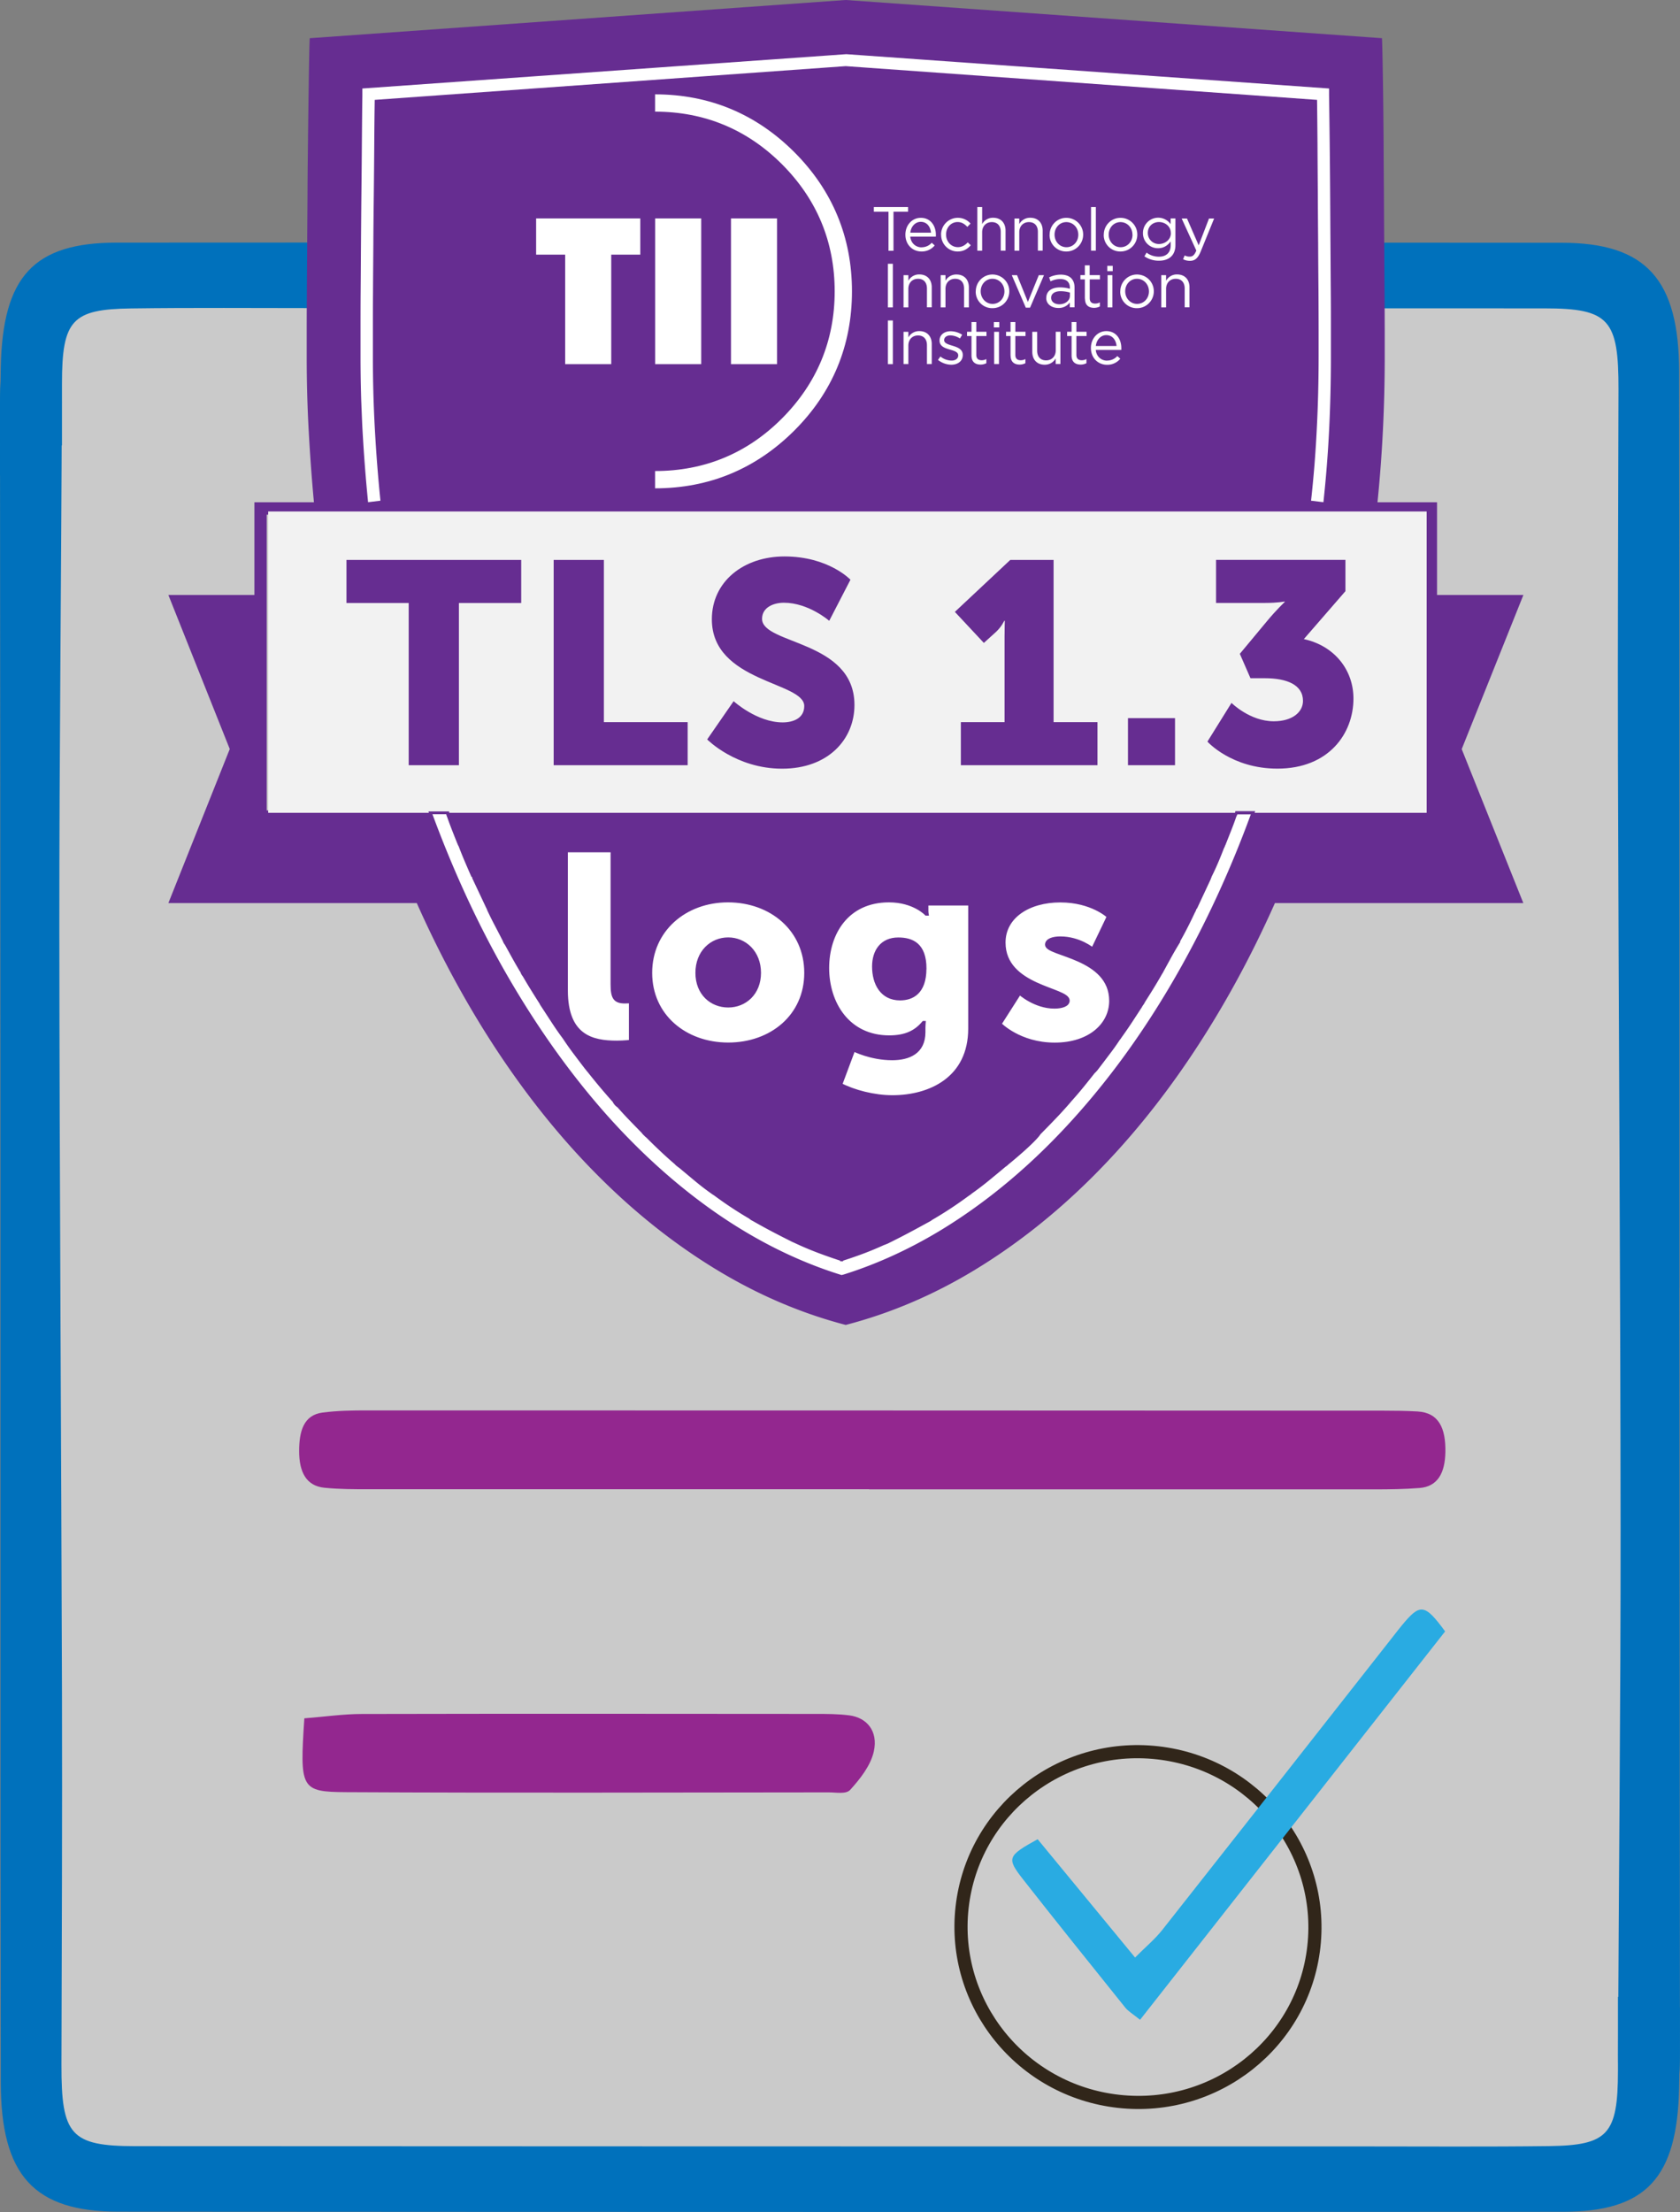 <svg xmlns="http://www.w3.org/2000/svg" id="b" data-name="Capa 2" viewBox="0 0 255.64 336.42"><rect x="0" y="0" width="255.64" height="336.42" fill="#808080" stroke="none"/><defs><style>.k{fill:#0071bc}.l,.m{fill:#fff}.n{fill:#662d91}.o{fill:#93278f}.m{stroke-miterlimit:10;stroke:#662d91;stroke-width:.5px}</style></defs><g id="c" data-name="Capa 1"><path d="M4.38 44.04h245.13v283.41H4.38z" style="fill:#cacaca"/><path d="M255.56 195.9c-.02-46.44.02-92.88-.05-139.32-.02-14.14-5.06-19.65-17.89-19.66-73.27-.05-146.55-.06-219.82-.02C5.11 36.9.4 42.05.12 55.85 0 61.37 0 66.88 0 72.39c2.42-2.7 5.81-4.25 9.43-4.66v-9.37c0-9.7 1.55-11.33 10.5-11.45 9.42-.13 18.84-.05 28.26-.05 62.28 0 124.57 0 186.85.04 9.84 0 11.27 1.71 11.24 12.37-.04 18.86-.13 37.71-.08 56.57.1 38.84.37 77.67.4 116.51.02 26.73-.29 53.45-.38 80.18-.02 6.99 1.09 8.74 4.77 8.64 3.7-.1 4.64-1.85 4.64-8.79-.02-38.83-.06-77.65-.08-116.48Z" class="k"/><path d="M4.64 52.52c3.68-.09 4.79 1.65 4.77 8.63-.08 26.69-.39 53.38-.38 80.07.03 38.78.29 77.57.4 116.35.05 18.83-.03 37.66-.08 56.49-.02 10.65 1.4 12.34 11.24 12.35 62.28.04 124.57.04 186.85.04 9.42 0 18.84.07 28.26-.05 8.96-.12 10.49-1.75 10.5-11.44v-11.28c2.17 1.17 4.58 1.89 7.12 1.89.79 0 1.54-.14 2.3-.26 0 4.05-.03 8.1-.11 12.15-.28 13.78-4.99 18.92-17.68 18.93-73.27.04-146.55.03-219.82-.02-12.84 0-17.87-5.51-17.89-19.63-.08-46.38-.03-92.75-.05-139.13C.06 138.84.02 100.07 0 61.29c0-6.92.93-8.68 4.64-8.77Z" class="k"/><path d="M132.25 226.5H56.19c-2.28 0-4.56 0-6.83-.23-2.78-.28-3.84-2.41-3.84-5.57 0-3.03.68-5.48 3.55-5.86 2.26-.3 4.55-.33 6.82-.33 51.56 0 103.13.02 154.69.04 1.71 0 3.42.02 5.12.12 3.3.19 4.3 2.63 4.24 6.17-.06 3.15-1.14 5.25-3.94 5.47-2.27.18-4.55.21-6.83.21-25.64.01-51.28 0-76.92 0v-.03ZM46.31 261.34c3.18-.25 5.96-.66 8.74-.66 23.03-.05 46.05-.03 69.08-.01 1.7 0 3.42 0 5.11.22 2.69.35 4.4 2.41 3.73 5.47-.49 2.2-2.11 4.21-3.59 5.85-.65.72-2.18.38-3.32.39-24.45.02-48.89.1-73.34-.03-6.99-.04-7.11-.51-6.41-11.22Z" class="o"/><ellipse id="d" cx="173.16" cy="293.09" data-name="RoundCheck" rx="26.67" ry="26.93" style="stroke-miterlimit:10;fill:#ccc;stroke:#31261a;stroke-width:2px" transform="rotate(-83.61 173.158 293.087)"/><path id="e" d="M157.89 279.72c4.74 5.76 9.57 11.62 14.83 18 1.61-1.62 3.03-2.79 4.15-4.21 11.78-14.92 23.52-29.87 35.26-44.81.39-.5.78-1.01 1.19-1.5 2.78-3.37 3.46-3.32 6.58.92-15.35 19.53-30.78 39.17-46.42 59.07-1.1-.89-1.79-1.28-2.25-1.85-5.2-6.48-10.41-12.95-15.54-19.49-2.55-3.26-2.4-3.58 2.2-6.12Z" data-name="Check" style="fill:#29abe2"/><path d="M204.78 77.72c.62-12.17 1.25-28.21 1.25-31.81v-2.4c0-1.15 0-2.53-.02-4.14-.01-1.61-.03-3.38-.04-5.33-.01-1.94-.03-3.91-.04-5.91-.01-2-.03-3.97-.04-5.9-.01-1.93-.04-3.7-.06-5.29-.03-1.6-.06-2.97-.08-4.12-.03-1.15-.06-1.94-.08-2.36L130.04 6.2l-75.61 4.26c-.03.42-.06 1.21-.08 2.36-.03 1.15-.06 2.53-.08 4.12-.03 1.6-.06 3.36-.09 5.29-.03 1.93-.05 3.9-.06 5.9-.01 2-.03 3.97-.04 5.91-.01 1.94-.03 3.72-.04 5.33-.01 1.61-.02 2.99-.02 4.14v2.4c0 2.79.09 5.53.28 8.21.18 2.68.43 5.35.74 8.01l.18 28.28c.03.11.07.21.1.33.18.65.22 1.27.19 1.85H73.3c10.16-1.29 20.5-1.32 30.81-1.61 14.29-.41 28.58-.6 42.88-.61 19-.02 38 .18 57 .33.13-1.26.27-3.33.43-5.9.02-2.4.12-4.76.39-7.08Z" class="l"/><path d="m222.42 113.92 9.38 23.43H194c-3.69 8.3-7.9 15.98-12.61 23.04-4.71 7.06-9.84 13.34-15.38 18.83-5.54 5.49-11.44 10.14-17.71 13.94-6.27 3.8-12.81 6.58-19.61 8.35-6.77-1.77-13.29-4.55-19.57-8.35-6.27-3.8-12.17-8.44-17.71-13.94-5.54-5.49-10.66-11.77-15.38-18.83-4.71-7.06-8.92-14.75-12.61-23.04h-37.8l9.34-23.43-9.34-23.43h13.09v-14.1h9.06c-.34-3.63-.6-7.28-.8-10.94s-.3-7.4-.3-11.21v-3.27c0-1.57 0-3.46.02-5.65.01-2.2.03-4.62.05-7.28.01-2.65.03-5.35.05-8.08.01-2.73.04-5.42.07-8.06.03-2.64.06-5.05.09-7.23.03-2.18.06-4.06.09-5.63.03-1.57.06-2.65.09-3.23L128.69 0l81.6 5.81c.03.58.06 1.65.09 3.23.03 1.57.06 3.45.09 5.63.03 2.18.05 4.59.07 7.23.01 2.64.03 5.33.05 8.06.01 2.73.03 5.42.05 8.08.01 2.65.03 5.08.05 7.28.01 2.2.02 4.08.02 5.65v3.27c0 7.54-.37 14.92-1.1 22.15h9.06v14.1h13.14l-9.38 23.43Zm-5.63-35.65H40.58v44.99h176.21V78.27ZM55.14 14.51c-.03 2.01-.05 4.26-.07 6.75-.02 2.49-.04 5.04-.07 7.67-.03 2.62-.05 5.24-.07 7.85s-.03 5.05-.05 7.32c-.02 2.27-.02 4.29-.02 6.06v4.07c0 3.75.1 7.46.3 11.12.2 3.66.48 7.34.85 11.03l1.88-.23c-.37-3.6-.65-7.23-.85-10.89-.2-3.66-.3-7.34-.3-11.03v-3.96c0-1.72 0-3.69.02-5.9.01-2.21.03-4.59.05-7.14.01-2.55.04-5.12.07-7.71.03-2.59.05-5.12.07-7.58.01-2.45.04-4.71.07-6.75l71.67-5.13 71.72 5.13c.03 2.05.05 4.3.07 6.75.01 2.46.03 4.98.05 7.58.01 2.59.03 5.16.05 7.71.01 2.55.03 4.93.05 7.14.01 2.21.02 4.18.02 5.9v3.96c0 3.69-.09 7.37-.28 11.03-.18 3.66-.47 7.29-.87 10.89l1.88.23c.4-3.69.69-7.37.87-11.03.18-3.66.27-7.37.27-11.12v-4.07c0-1.77 0-3.79-.02-6.06-.02-2.27-.03-4.71-.05-7.32-.02-2.61-.03-5.22-.05-7.85a1752.92 1752.92 0 0 0-.16-14.42v-1.05l-73.46-5.22-73.64 5.22v1.05Zm124.9 132.45c3.88-6.9 7.23-14.17 10.07-21.83h-3.34l.73.27c-.24.7-.5 1.4-.78 2.08-.27.69-.55 1.37-.82 2.04l-8.51-4.39h-1.74l9.98 4.99c-.27.7-.56 1.39-.85 2.06-.29.67-.6 1.34-.94 2.01l-14.46-9.06h-1.78l16.02 9.61c-.34.7-.66 1.39-.98 2.06-.32.67-.65 1.36-.98 2.06l-18.54-13.73h-1.74l20 14.23c-.34.7-.68 1.4-1.03 2.08-.35.69-.73 1.38-1.12 2.08l-21.14-18.4h-1.69l22.61 18.9c-.46.73-.88 1.45-1.28 2.15s-.78 1.39-1.14 2.06l-22.66-23.11h-1.69l24.07 23.57c-.43.73-.86 1.45-1.3 2.15-.44.7-.89 1.4-1.35 2.11l-23.34-27.83h-1.56l24.62 28.28c-.49.73-.98 1.46-1.46 2.2-.49.73-.99 1.45-1.51 2.15l-23.2-32.63h-1.56l24.49 33c-.52.76-1.06 1.51-1.63 2.24s-1.12 1.45-1.67 2.15l-22.43-37.39h-1.51l23.62 37.71c-.61.76-1.22 1.51-1.83 2.24s-1.24 1.45-1.88 2.15l-20.92-42.11h-1.46l22.15 42.38c-.7.79-1.4 1.55-2.11 2.27-.7.72-1.4 1.43-2.11 2.13l-18.81-46.78h-1.46l20.05 47c-.79.76-1.57 1.5-2.33 2.22-.76.72-1.54 1.41-2.33 2.08l-16.11-51.31h-1.42l17.3 51.49c-.85.7-1.72 1.4-2.59 2.11-.87.7-1.75 1.36-2.63 1.97l-12.77-55.56h-1.37l13.96 55.7a60.147 60.147 0 0 1-5.72 3.71l-8.88-59.41h-1.33l10.02 59.55c-1.07.58-2.11 1.14-3.14 1.67-1.02.53-2.07 1.06-3.14 1.58l-4.35-62.79h-1.33l5.54 62.84c-1.13.52-2.25.98-3.36 1.4s-2.25.8-3.41 1.17l.64-65.4h-1.37l.69 65.4c-1.16-.37-2.3-.76-3.41-1.17-1.11-.41-2.24-.88-3.36-1.4l5.54-62.84h-1.33l-4.35 62.79c-1.07-.52-2.12-1.05-3.16-1.58s-2.08-1.09-3.11-1.67l10.02-59.55h-1.37l-8.83 59.41a58.255 58.255 0 0 1-5.72-3.71l13.96-55.7h-1.37l-12.82 55.56c-.89-.61-1.76-1.27-2.61-1.97-.85-.7-1.71-1.4-2.56-2.11l17.3-51.49h-1.42L104 176.41c-.79-.67-1.58-1.37-2.36-2.08-.78-.72-1.55-1.46-2.31-2.22l20.05-47h-1.46l-18.81 46.78c-.7-.7-1.4-1.41-2.11-2.13-.7-.72-1.4-1.47-2.11-2.27l22.15-42.38h-1.46l-20.92 42.11c-.64-.7-1.27-1.42-1.9-2.15-.63-.73-1.24-1.48-1.85-2.24l23.62-37.71h-1.46l-22.43 37.39c-.55-.7-1.11-1.42-1.67-2.15s-1.11-1.48-1.62-2.24l24.44-33h-1.51l-23.2 32.63c-.52-.7-1.02-1.42-1.51-2.15s-.98-1.46-1.46-2.2l24.62-28.28h-1.56l-23.34 27.83c-.46-.7-.91-1.4-1.35-2.11-.44-.7-.88-1.42-1.3-2.15l24.03-23.57h-1.65L80.9 148.23c-.43-.7-.84-1.4-1.24-2.11-.4-.7-.79-1.4-1.19-2.1l22.61-18.9h-1.69l-21.19 18.4c-.37-.7-.73-1.4-1.1-2.08s-.72-1.38-1.05-2.08l20.05-14.23h-1.74l-18.54 13.73c-.34-.7-.66-1.39-.98-2.06-.32-.67-.65-1.36-.98-2.06l16.02-9.61H88.1l-14.51 9.06c-.31-.67-.6-1.34-.89-2.01-.29-.67-.57-1.36-.85-2.06l9.93-4.99h-1.69l-8.51 4.39c-.27-.67-.55-1.35-.82-2.04-.27-.69-.53-1.38-.78-2.08l.73-.27h-3.39c3.3 8.82 7.16 16.95 11.58 24.39 4.42 7.44 9.25 14.06 14.49 19.84 5.23 5.78 10.81 10.67 16.73 14.67s12.02 6.96 18.31 8.88l.32.09.37-.09c4.88-1.5 9.66-3.62 14.35-6.38 4.68-2.76 9.18-6.09 13.5-9.98 4.32-3.89 8.42-8.31 12.31-13.27 3.89-4.96 7.5-10.4 10.82-16.32Z" class="n"/><path d="M190.65 123.63c-3.44 8.89-9.06 17.12-13.45 24.69-4.39 7.57-9.17 14.29-14.33 20.18-5.16 5.89-10.66 10.86-16.51 14.93-5.84 4.07-11.94 7.05-18.28 8.95-6.31-1.9-12.39-4.88-18.24-8.95-5.84-4.07-11.35-9.05-16.51-14.93-5.16-5.88-9.94-12.61-14.33-20.18-4.39-7.57-8.31-15.8-11.75-24.69" class="n"/><path id="f" d="M40.81 77.79h176.28v45.83H40.81z" data-name="BgShield" style="fill:#f2f2f2"/><g id="g" data-name="TLS"><path d="M62.2 91.71h-9.48v-6.55h26.59v6.55h-9.48v24.67h-7.64V91.71ZM84.25 85.16h7.64v24.67h12.75v6.55H84.25V85.16ZM111.63 106.64s3.54 3.23 7.47 3.23c1.57 0 3.28-.61 3.28-2.49 0-3.71-14.06-3.58-14.06-13.19 0-5.76 4.85-9.56 11.05-9.56 6.72 0 10.04 3.54 10.04 3.54l-3.23 6.25s-3.14-2.75-6.9-2.75c-1.57 0-3.32.7-3.32 2.45 0 3.93 14.06 3.23 14.06 13.1 0 5.2-3.97 9.69-11.01 9.69s-11.4-4.45-11.4-4.45l4.02-5.81ZM146.22 109.83h6.64V96.82c0-1.18.04-2.4.04-2.4h-.09s-.39.87-1.22 1.66l-1.88 1.7-4.41-4.72 8.43-7.9h6.59v24.67H167v6.55h-20.79v-6.55ZM171.64 109.22h7.16v7.16h-7.16v-7.16ZM187.4 106.91s2.79 2.79 6.42 2.79c2.84 0 4.45-1.4 4.45-3.1 0-2.45-2.45-3.45-5.81-3.45h-2.18l-1.62-3.71 4.11-4.94c1.48-1.79 2.71-2.93 2.71-2.93v-.09s-1.01.22-2.97.22h-7.47v-6.55h19.69v4.76l-6.33 7.29c4.63 1 7.55 4.67 7.55 9.04 0 5.33-3.76 10.66-11.57 10.66-6.99 0-10.65-4.11-10.65-4.11l3.67-5.9Z" class="n"/></g><path d="M157.38 172.55c2.97-1.92-1.98 2.77-4.08 4.37-.11.12-.24.23-.38.32-.82.69-1.65 1.37-2.48 2.06-.89.73-1.78 1.41-2.68 2.04-.11.11-.24.21-.39.29-.05.04-.1.08-.15.11a62.038 62.038 0 0 1-5.47 3.59v-.02c-.06.06-.12.11-.19.15s-.07.05-.1.07c-.07.04-.13.08-.21.11-.98.54-1.95 1.07-2.89 1.57-1.04.55-2.11 1.1-3.19 1.64v-.04s-.09.05-.14.07-.05.04-.08.05c-.14.09-.29.15-.46.2-.97.44-1.94.85-2.89 1.21-1.13.43-2.29.83-3.47 1.21v-.28h-.05v.28c-1.18-.38-2.34-.78-3.47-1.21a47.46 47.46 0 0 1-3.43-1.45s-.09-.04-.14-.06a107.702 107.702 0 0 1-6.39-3.37c-.18-.08-.33-.19-.47-.31-1.87-1.1-3.66-2.29-5.39-3.57-.14-.07-.27-.16-.39-.26-.9-.63-1.79-1.31-2.66-2.04-.75-.62-1.49-1.25-2.24-1.87-.1-.06-.19-.13-.27-.2-.14-.09-.26-.2-.36-.33-.8-.69-1.59-1.4-2.37-2.14a70.11 70.11 0 0 1-1.95-1.91c-.13-.09-.24-.19-.34-.31-.13-.11-.25-.24-.34-.37-.7-.72-1.4-1.44-2.1-2.17a68.79 68.79 0 0 1-1.6-1.74c-.36-.22-.61-.56-.75-.94l-.02.04c-.65-.73-1.3-1.47-1.93-2.23-.61-.73-1.22-1.48-1.81-2.23-.14-.13-.25-.29-.34-.46l-.02.03c-.56-.73-1.13-1.47-1.7-2.23-.58-.76-1.13-1.54-1.66-2.33-.04-.06-.06-.12-.09-.18-.05-.08-.1-.17-.14-.27l-.05.07a58.67 58.67 0 0 1-1.54-2.23c-.5-.76-1-1.52-1.49-2.28h.01c-.12-.15-.22-.31-.29-.48a132 132 0 0 1-1.38-2.19c-.4-.64-.79-1.3-1.17-1.97-.19-.22-.32-.49-.4-.78l-.03.04c-.44-.73-.86-1.46-1.26-2.19-.34-.61-.67-1.22-1.01-1.83-.05-.06-.1-.13-.14-.19 0-.01-.01-.02-.02-.03-.13-.21-.22-.45-.27-.7l-.05.04c-.37-.73-.75-1.45-1.12-2.16-.37-.71-.73-1.43-1.07-2.16h.02c-.09-.19-.15-.37-.2-.56l-.06.04c-.34-.73-.68-1.44-1-2.14-.33-.7-.66-1.41-1-2.14l.04-.03c-.11-.18-.2-.38-.25-.59l-.07.05c-.31-.7-.61-1.39-.91-2.09-.3-.7-.58-1.41-.86-2.14l.04-.02c-.14-.18-.24-.38-.31-.6-.28-.69-.56-1.4-.84-2.11-.24-.62-.47-1.24-.69-1.86a2.24 2.24 0 0 1-.17-.59h-2.64c3.36 9.16 7.29 17.61 11.8 25.34 4.51 7.73 9.43 14.6 14.76 20.61s11.01 11.09 17.04 15.24c6.03 4.15 12.25 7.23 18.65 9.22l.33.1.37-.1c4.97-1.55 9.85-3.76 14.62-6.63s9.36-6.32 13.76-10.37c4.4-4.04 8.58-8.64 12.54-13.79 3.96-5.15 7.64-10.8 11.03-16.95 3.95-7.16 7.37-14.72 10.26-22.68h-2.53c-.05.17-.12.34-.2.49-.23.66-.47 1.31-.72 1.96-.28.71-.56 1.42-.84 2.12l-.06-.03c-.04.27-.13.53-.26.76 0 0 0 .02-.01.03-.26.68-.53 1.35-.81 2-.3.7-.61 1.4-.96 2.09h-.02c-.05.19-.13.38-.23.56h.02c-.34.74-.68 1.45-1 2.15-.33.7-.66 1.41-1 2.14l-.05-.04c-.03.08-.07.16-.1.23-.05.2-.14.4-.24.58-.3.64-.61 1.28-.93 1.92-.36.71-.74 1.43-1.14 2.16l-.03-.02c-.06.18-.15.35-.25.51l.05.04c-.47.76-.9 1.51-1.31 2.23-.4.73-.79 1.44-1.17 2.14h-.01c-.06.13-.14.26-.23.38-.01.03-.02.06-.04.09-.44.77-.88 1.51-1.33 2.24-.4.65-.81 1.29-1.22 1.94-.07.16-.16.31-.27.45-.05.09-.11.18-.18.26l.02.02c-.5.76-1 1.52-1.49 2.28-.5.76-1.01 1.51-1.54 2.23s-.05.07-.08.11c-.07.13-.15.25-.25.35-.51.76-1.05 1.52-1.6 2.25-.58.76-1.14 1.5-1.7 2.23l-.03-.05c-.11.23-.27.44-.47.61-.56.72-1.13 1.42-1.69 2.11-.62.76-1.26 1.5-1.91 2.23l-.04-.08c-.06.12-.13.23-.21.34v.03c-.7.82-1.42 1.61-2.13 2.35-.72.74-1.43 1.48-2.15 2.21-.07.08-.15.15-.24.22" class="l"/><path d="m128.07 194.37-.38-.11c-6.4-2-12.69-5.11-18.72-9.25-6.02-4.14-11.77-9.28-17.08-15.27-5.32-5.99-10.29-12.93-14.78-20.65-4.49-7.7-8.47-16.24-11.81-25.38l-.11-.3h3.14l.03.19c.03.19.08.36.16.53.23.66.46 1.28.69 1.88.25.63.49 1.25.74 1.87h.01l.09.25c.06.2.16.38.28.54l.16.21-.1.05c.25.66.52 1.31.79 1.95.26.62.53 1.24.8 1.86l.11-.07.08.29c.05.19.13.37.22.53l.12.19-.06.04 1.81 3.85.11-.09.07.34c.04.18.1.35.18.5l.09.17-.02.02c.31.66.65 1.33.99 1.99.33.63.66 1.27.99 1.91l.12-.11.07.38c.05.23.13.44.24.63.06.09.1.15.14.2l1.03 1.86c.36.65.73 1.3 1.11 1.93l.07-.07.14.34c.07.27.2.51.36.7.41.7.79 1.35 1.19 1.99.45.73.91 1.46 1.37 2.18.09.18.17.32.27.44l.12.14-.03.03 1.4 2.15c.44.68.9 1.34 1.35 1.97l.1-.14.16.36c.04.08.08.16.13.23l.04.08s.03.06.05.09l.09.14c.5.75 1.03 1.48 1.56 2.19.51.67 1.01 1.33 1.5 1.97l.04-.06.2.32c.08.15.18.28.3.4.63.8 1.24 1.55 1.83 2.25.55.66 1.12 1.32 1.71 1.98l.08-.16.21.44c.14.36.37.64.67.83l.05.04c.6.67 1.12 1.24 1.6 1.74.7.73 1.4 1.45 2.1 2.17.11.15.21.26.33.36.12.14.22.22.32.29a72.17 72.17 0 0 0 4.35 4.06c.11.13.22.23.34.31.1.08.17.15.26.2l2.27 1.89c.77.65 1.57 1.27 2.37 1.84v-.05l.3.25c.1.09.21.17.34.23 1.75 1.29 3.56 2.49 5.41 3.58.16.14.3.23.45.3 1.06.6 2.13 1.19 3.18 1.74.97.51 1.97 1.02 3.04 1.55l.17.07s.08.03.12.05l.19.07v.02c1.09.51 2.18.97 3.24 1.37 1.03.39 2.1.77 3.17 1.11v-.19l.44-.02.04.21c1.07-.35 2.14-.72 3.18-1.12.88-.33 1.83-.73 2.88-1.21.16-.05.29-.1.4-.17s.12-.08.12-.08c.04-.02.08-.04.12-.07l.3-.18v.07c1.01-.5 1.98-1 2.9-1.49.94-.5 1.91-1.03 2.89-1.57.08-.04.14-.07.2-.11l.08-.06c.06-.04.11-.09.16-.14l.31-.3.02.12c1.76-1.03 3.5-2.18 5.17-3.41.06-.04.09-.06.12-.09l.06-.04c.13-.07.24-.16.34-.26l.38-.38v.11c.77-.56 1.55-1.16 2.32-1.79.83-.69 1.66-1.37 2.48-2.06.15-.09.26-.19.36-.3l.19-.21.03.04c1.39-1.09 3.53-3.06 4.38-4.01-.07.04-.14.09-.23.14l-.24-.37c.52-.33.81-.51 1.03-.49l.07-.07v.02c.64-.65 1.28-1.31 1.91-1.97.68-.71 1.38-1.47 2.06-2.26l.06-.1c.07-.09.13-.19.18-.3l.2-.41.09.19c.58-.65 1.14-1.32 1.69-1.98.56-.69 1.13-1.39 1.69-2.11.2-.18.34-.36.44-.57l.18-.37.07.12c.5-.65 1-1.3 1.5-1.97.54-.71 1.07-1.46 1.59-2.24.09-.11.17-.21.24-.34.04-.06.06-.09.09-.13l.17-.25.02.02c.48-.67.94-1.34 1.36-1.99l1.4-2.14-.02-.02.11-.16c.06-.07.11-.15.16-.23.12-.15.2-.28.26-.43.43-.67.83-1.32 1.23-1.96.44-.71.86-1.42 1.27-2.13l.08-.18c.11-.15.18-.27.23-.39l.14-.32.03.04c.33-.61.67-1.23 1.02-1.86.37-.68.78-1.38 1.21-2.08l-.05-.05.11-.16c.09-.13.17-.29.23-.45l.11-.32.06.06c.34-.62.68-1.26 1-1.91.32-.63.62-1.27.93-1.91.11-.18.18-.35.23-.54l.05-.11s.04-.09.06-.13l.09-.3.09.06.89-1.9.92-1.97h-.02l.09-.2c.09-.15.16-.33.21-.51l.07-.3.07.05c.29-.61.58-1.23.84-1.86.28-.65.54-1.32.81-1.99l.03-.06c.12-.2.19-.43.24-.68l.05-.31.12.06c.25-.62.5-1.25.75-1.89.25-.63.49-1.29.72-1.95.09-.17.16-.32.2-.48l.04-.16H191l-.11.3c-2.88 7.92-6.33 15.56-10.27 22.71-3.37 6.12-7.09 11.84-11.05 16.98-3.95 5.14-8.18 9.78-12.57 13.82-4.39 4.03-9.03 7.53-13.79 10.39-4.77 2.86-9.7 5.1-14.67 6.65l-.44.11Zm-62.26-70.52c3.32 9 7.24 17.41 11.67 25.01 4.48 7.69 9.44 14.61 14.73 20.58 5.3 5.97 11.02 11.08 17 15.2 5.99 4.12 12.24 7.21 18.59 9.2l.26.08.32-.08c4.92-1.54 9.82-3.76 14.56-6.61 4.73-2.85 9.35-6.33 13.72-10.34 4.37-4.01 8.58-8.64 12.52-13.76 3.94-5.12 7.65-10.82 11.01-16.92 3.88-7.04 7.29-14.56 10.14-22.35h-2.05c-.05.13-.11.26-.17.38-.21.63-.46 1.29-.71 1.93-.28.71-.56 1.42-.84 2.12l-.09.23h-.02c-.05.18-.13.36-.22.52-.26.68-.53 1.35-.81 2.01-.3.71-.62 1.42-.96 2.1l-.06.11c-.04.12-.08.23-.13.33l-.04.13-1 2.14c-.33.7-.66 1.41-1 2.14l-.12.24-.04-.03c-.05.19-.14.4-.25.58-.29.62-.6 1.27-.92 1.9-.37.74-.75 1.46-1.15 2.17l-.14.25s-.03.06-.05.09l.05.04-.1.16c-.46.75-.9 1.5-1.3 2.23s-.79 1.44-1.17 2.14l-.15.28h-.01s-.02.02-.03.04l-.09.16c-.42.74-.87 1.49-1.33 2.24-.4.65-.81 1.29-1.22 1.94-.06.15-.17.32-.29.47-.03.05-.06.11-.11.16l-.04.1-1.49 2.28c-.48.73-1 1.49-1.54 2.24l-.12.17c-.07.12-.15.22-.23.31-.5.76-1.04 1.52-1.59 2.23-.57.76-1.14 1.51-1.7 2.24l-.2.26v-.02c-.1.13-.21.24-.33.34-.54.69-1.1 1.39-1.66 2.08-.61.75-1.26 1.51-1.92 2.24l-.23.28c-.72.82-1.44 1.62-2.16 2.36-.71.75-1.43 1.48-2.15 2.21l-.11.11c-.86 1.33-4.81 4.55-4.91 4.62-.12.13-.26.24-.41.33-.79.67-1.62 1.35-2.46 2.04-.89.73-1.79 1.42-2.69 2.05-.12.12-.27.22-.42.31-.05.04-.09.08-.15.11-1.75 1.29-3.6 2.51-5.47 3.59l-.06.04v.02l-.23.14c-.06.04-.14.08-.22.12-.97.53-1.93 1.06-2.88 1.56-1.01.54-2.09 1.09-3.2 1.64l-.29.14v-.02c-.13.07-.27.13-.42.17-1.03.47-1.99.87-2.88 1.21-1.1.42-2.24.81-3.38 1.18v.13l-.2-.06-.2.06v-.13c-1.14-.37-2.27-.77-3.37-1.18-1.08-.41-2.19-.87-3.31-1.39s-.28-.11-.28-.11c-1.14-.57-2.19-1.1-3.22-1.64-1.06-.55-2.12-1.14-3.18-1.74-.18-.08-.35-.2-.51-.34a58.173 58.173 0 0 1-5.38-3.56c-.1-.05-.22-.13-.34-.22l-.04-.03c-.9-.63-1.8-1.33-2.67-2.06l-2.24-1.87a1.45 1.45 0 0 1-.28-.21c-.14-.09-.27-.21-.39-.35-.75-.64-1.55-1.36-2.35-2.12-.63-.59-1.27-1.22-1.96-1.91-.1-.07-.23-.18-.35-.32-.12-.1-.25-.24-.36-.4-.68-.69-1.38-1.41-2.08-2.14-.48-.5-1-1.06-1.59-1.73-.33-.21-.58-.51-.76-.88l-.04-.03a93.666 93.666 0 0 1-3.76-4.48c-.1-.1-.2-.22-.28-.35l-.08-.08c-.56-.73-1.13-1.48-1.7-2.24-.57-.75-1.13-1.54-1.66-2.34l-.09-.13-.18-.24c-.52-.71-1.04-1.47-1.54-2.24l-1.58-2.42c-.08-.11-.15-.24-.21-.37-.45-.7-.91-1.43-1.36-2.16-.4-.64-.79-1.3-1.18-1.97-.15-.17-.28-.41-.37-.67l-.06-.07c-.43-.72-.85-1.45-1.26-2.19l-1.01-1.83-.13-.18c-.09-.15-.17-.3-.22-.46l-.13-.25c-.37-.73-.75-1.45-1.12-2.16-.38-.72-.74-1.45-1.08-2.17l-.08-.17h.02l-.04-.12h-.02l-2.21-4.69.03-.02c-.03-.06-.05-.12-.08-.17l-.05.03-.1-.23c-.31-.7-.61-1.4-.91-2.1-.3-.7-.59-1.42-.87-2.15l-.06-.16c-.07-.11-.12-.22-.17-.35l-.05-.11c-.28-.7-.56-1.4-.84-2.12-.23-.6-.47-1.23-.69-1.87a2.52 2.52 0 0 1-.15-.44h-2.14Zm69.14 65.1Z" class="n"/><g id="h" data-name="Layer 2"><g id="i" data-name="Layer 1-2"><path d="M97.43 33.22H81.58v5.51H86v16.65h7.01V38.73h4.42v-5.51zM99.69 33.22h7.01v22.16h-7.01zM111.23 33.22h7.01v22.16h-7.01zM135.2 32.2h-2.23v-.71h5.21v.71h-2.22v5.94h-.76V32.2ZM140.24 37.61c.59 0 1.16-.25 1.54-.69l.45.41c-.5.6-1.24.94-2.02.92-1.35 0-2.44-1.03-2.44-2.56 0-1.42.99-2.56 2.35-2.56 1.45 0 2.29 1.16 2.29 2.6 0 .09 0 .17-.01.26h-3.89c.11 1.03.87 1.63 1.73 1.63Zm1.43-2.22c-.09-.88-.6-1.65-1.56-1.65-.84 0-1.49.71-1.59 1.65h3.16ZM143.2 35.71v-.02a2.556 2.556 0 0 1 4.48-1.69l-.48.51c-.39-.41-.82-.74-1.49-.74-1 0-1.75.84-1.75 1.89v.02c0 1.06.78 1.91 1.8 1.91.63 0 1.11-.31 1.5-.73l.46.44c-.49.55-1.08.95-2 .95-1.39 0-2.51-1.13-2.51-2.52v-.02ZM148.72 31.49h.73v2.59c.34-.61.98-.98 1.68-.96 1.19 0 1.88.8 1.88 1.96v3.04h-.73v-2.86c0-.91-.49-1.48-1.36-1.48s-1.47.62-1.47 1.54v2.81h-.73v-6.64ZM154.37 33.23h.73v.85c.34-.61.98-.98 1.68-.96 1.19 0 1.88.8 1.88 1.96v3.04h-.73v-2.86c0-.91-.49-1.48-1.36-1.48s-1.47.62-1.47 1.54v2.81h-.73v-4.9ZM159.72 35.71v-.02c0-1.41 1.13-2.56 2.54-2.56 1.41 0 2.56 1.13 2.56 2.54v.02c0 1.4-1.12 2.55-2.53 2.56h-.04a2.505 2.505 0 0 1-2.54-2.48v-.06Zm4.36 0v-.02c0-1.06-.79-1.91-1.82-1.91s-1.79.86-1.79 1.89v.02c0 1.05.78 1.91 1.81 1.91s1.8-.85 1.8-1.89ZM166.02 31.49h.73v6.63h-.73v-6.63ZM167.96 35.71v-.02c0-1.41 1.13-2.56 2.54-2.56 1.41 0 2.56 1.13 2.56 2.54v.02c0 1.4-1.12 2.55-2.53 2.56h-.04a2.505 2.505 0 0 1-2.54-2.48v-.06Zm4.36 0v-.02c0-1.06-.79-1.91-1.82-1.91s-1.79.86-1.79 1.89v.02c0 1.05.78 1.91 1.81 1.91s1.81-.85 1.81-1.89ZM174.14 38.99l.33-.57c.54.41 1.21.63 1.89.62 1.08 0 1.78-.6 1.78-1.74v-.58c-.43.57-1.02 1.03-1.92 1.03-1.25.02-2.28-.98-2.3-2.24v-.08c0-1.28 1.04-2.32 2.32-2.32.75 0 1.46.37 1.89.99v-.88h.73v4.05c0 .76-.23 1.34-.63 1.73-.44.44-1.09.65-1.87.65-.8.01-1.57-.22-2.23-.67Zm4.02-3.54v-.02c0-1-.87-1.66-1.8-1.66s-1.7.64-1.7 1.65v.02c0 .92.73 1.66 1.65 1.67h.05c.92 0 1.81-.66 1.81-1.65ZM180.02 39.43l.25-.58c.24.12.5.19.77.18.44 0 .71-.23 1-.92l-2.23-4.88h.81l1.78 4.08 1.57-4.08h.78l-2.06 5.06c-.42 1.01-.88 1.38-1.63 1.38-.36 0-.72-.08-1.04-.25ZM135.11 40.12h.75v6.63h-.75v-6.63ZM137.49 41.85h.73v.85c.34-.61.98-.98 1.68-.96 1.19 0 1.88.8 1.88 1.96v3.04h-.73v-2.86c0-.91-.49-1.48-1.36-1.48s-1.47.62-1.47 1.54v2.81h-.73v-4.9ZM143.14 41.85h.73v.85c.34-.61.98-.97 1.68-.95 1.19 0 1.88.8 1.88 1.96v3.04h-.73v-2.87c0-.91-.49-1.48-1.36-1.48s-1.47.62-1.47 1.54v2.81h-.73v-4.9ZM148.48 44.33v-.02c0-1.41 1.13-2.56 2.54-2.56 1.41 0 2.56 1.13 2.56 2.54v.02c0 1.4-1.12 2.55-2.53 2.56h-.04a2.505 2.505 0 0 1-2.54-2.48v-.06Zm4.36 0v-.02c0-1.05-.79-1.91-1.82-1.91s-1.79.86-1.79 1.89v.02c0 1.05.78 1.91 1.81 1.91s1.8-.85 1.8-1.89ZM153.95 41.85h.81l1.65 4.07 1.66-4.07h.79l-2.12 4.94h-.65l-2.13-4.94ZM159.21 45.33v-.02c0-1.06.85-1.6 2.09-1.6.51 0 1.01.07 1.5.21v-.15c0-.87-.53-1.33-1.45-1.33-.52 0-1.03.12-1.49.35l-.22-.6a4.05 4.05 0 0 1 1.78-.42c.69 0 1.24.19 1.58.54s.51.81.51 1.44v2.99h-.72v-.73c-.42.55-1.08.86-1.77.83-.91 0-1.82-.52-1.82-1.53Zm3.6-.38v-.45a4.95 4.95 0 0 0-1.43-.21c-.91 0-1.43.4-1.43.99v.02c0 .62.57.98 1.24.98.89 0 1.62-.54 1.62-1.32ZM165.08 45.45v-2.96h-.68v-.65h.68v-1.48h.73v1.48h1.56v.65h-1.55v2.86c0 .6.33.82.83.82.25 0 .49-.06.71-.18v.62c-.27.14-.58.21-.88.21-.78 0-1.38-.38-1.38-1.38ZM168.49 40.43h.83v.81h-.83v-.81Zm.05 1.42h.73v4.9h-.73v-4.9ZM170.47 44.33v-.02c0-1.41 1.13-2.56 2.54-2.56 1.41 0 2.56 1.13 2.56 2.54v.02c0 1.4-1.12 2.55-2.53 2.56H173a2.505 2.505 0 0 1-2.54-2.48v-.06Zm4.36 0v-.02c0-1.05-.79-1.91-1.82-1.91s-1.79.86-1.79 1.89v.02c0 1.05.78 1.91 1.81 1.91s1.8-.85 1.8-1.89ZM176.71 41.85h.73v.85c.34-.61.98-.98 1.68-.96 1.19 0 1.88.8 1.88 1.96v3.04h-.73v-2.86c0-.91-.49-1.48-1.36-1.48s-1.47.62-1.47 1.54v2.81h-.73v-4.9ZM135.11 48.74h.75v6.64h-.75v-6.64ZM137.49 50.47h.73v.85c.34-.61.98-.98 1.68-.96 1.19 0 1.88.8 1.88 1.96v3.05h-.73V52.5c0-.91-.49-1.48-1.36-1.48s-1.47.62-1.47 1.54v2.81h-.73v-4.9ZM142.73 54.74l.37-.52c.48.39 1.08.61 1.7.62.59 0 1.01-.3 1.01-.78v-.02c0-.49-.58-.68-1.22-.86-.77-.22-1.62-.48-1.62-1.38v-.02c0-.84.71-1.4 1.67-1.4.63 0 1.24.19 1.77.53l-.34.57c-.43-.29-.93-.45-1.45-.47-.58 0-.95.3-.95.71v.02c0 .46.6.64 1.26.84.76.23 1.57.52 1.57 1.4V54c0 .93-.77 1.47-1.74 1.47-.74-.01-1.45-.27-2.03-.73ZM147.83 54.07v-2.96h-.68v-.65h.68v-1.48h.73v1.48h1.55v.65h-1.55v2.86c0 .6.33.82.82.82.25 0 .49-.06.71-.18v.63c-.27.14-.58.21-.88.21-.78 0-1.38-.38-1.38-1.38ZM151.23 48.99h.83v.81h-.83v-.81Zm.05 1.48h.73v4.9h-.73v-4.9ZM153.77 54.07v-2.96h-.68v-.65h.68v-1.48h.73v1.48h1.55v.65h-1.55v2.86c0 .6.33.82.82.82.25 0 .49-.06.71-.18v.63c-.27.14-.58.21-.88.21-.77 0-1.37-.38-1.37-1.38ZM157.08 53.51v-3.04h.74v2.86c0 .91.49 1.48 1.36 1.48s1.47-.62 1.47-1.54v-2.81h.71v4.9h-.72v-.85c-.34.61-.98.97-1.68.96-1.19 0-1.88-.8-1.88-1.97ZM163.06 54.07v-2.96h-.68v-.65h.68v-1.48h.73v1.48h1.55v.65h-1.55v2.86c0 .6.33.82.82.82.25 0 .49-.06.71-.18v.63c-.27.14-.58.21-.88.21-.78 0-1.38-.38-1.38-1.38ZM168.47 54.84c.59 0 1.16-.25 1.55-.69l.45.41c-.5.6-1.24.94-2.02.92-1.35 0-2.45-1.03-2.45-2.56 0-1.42 1-2.56 2.35-2.56 1.45 0 2.28 1.16 2.28 2.6v.26h-3.89c.1 1.04.86 1.63 1.72 1.63Zm1.43-2.22c-.08-.88-.6-1.65-1.56-1.65-.84 0-1.49.71-1.59 1.65h3.16Z" class="l"/><path d="M99.68 74.27v-2.63c7.52 0 14.02-2.69 19.32-8.01 5.3-5.32 8.01-11.81 8.01-19.32s-2.7-14-8.01-19.32c-5.32-5.32-11.82-8.01-19.32-8.01v-2.63c8.23 0 15.35 2.96 21.18 8.78 5.83 5.83 8.78 12.96 8.78 21.18s-2.95 15.37-8.78 21.18c-5.83 5.81-12.94 8.78-21.18 8.78Z" class="l"/></g></g><path d="M86.16 129.38h7v20.32c0 1.98.36 2.67 1.94 2.67.45 0 .85-.04.85-.04v6.07s-.97.12-2.1.12c-3.72 0-7.69-.89-7.69-7.89v-21.25ZM110.77 136.99c6.6 0 11.86 4.41 11.86 10.97s-5.26 10.85-11.82 10.85-11.82-4.33-11.82-10.85 5.26-10.97 11.78-10.97Zm.04 15.99c2.55 0 4.74-1.9 4.74-5.02s-2.19-5.14-4.74-5.14-4.74 1.98-4.74 5.14 2.19 5.02 4.74 5.02ZM135.75 161c2.51 0 4.82-.93 4.82-4.01v-.69c0-.24.04-.77.04-.77h-.08c-1.22 1.46-2.79 2.19-5.22 2.19-6.27 0-9.39-5.14-9.39-10.49s3.03-10.24 9.35-10.24c3.8 0 5.67 2.02 5.67 2.02h.12s-.04-.24-.04-.49v-1.05h6.56v18.95c0 7.61-6.07 10.4-11.78 10.4-2.79 0-5.87-.81-7.89-1.86l1.98-5.3s2.59 1.34 5.87 1.34Zm4.98-13.68c0-3.68-1.94-4.49-4.05-4.49-2.47 0-3.73 1.78-3.73 4.17 0 2.59 1.22 4.9 4.01 4.9 1.82 0 3.76-.93 3.76-4.57ZM155.15 151.04s2.31 2.11 5.3 2.11c1.05 0 2.07-.28 2.07-.97 0-1.82-9.76-2.02-9.76-8.83 0-3.93 3.76-6.35 8.58-6.35s7.33 2.39 7.33 2.39l-2.39 4.98s-2.02-1.7-4.94-1.7c-1.05 0-2.07.28-2.07 1.01 0 1.58 9.76 1.82 9.76 8.54 0 3.56-3.16 6.6-8.54 6.6s-8.34-3.08-8.34-3.08l3-4.7Z" class="m"/></g></svg>